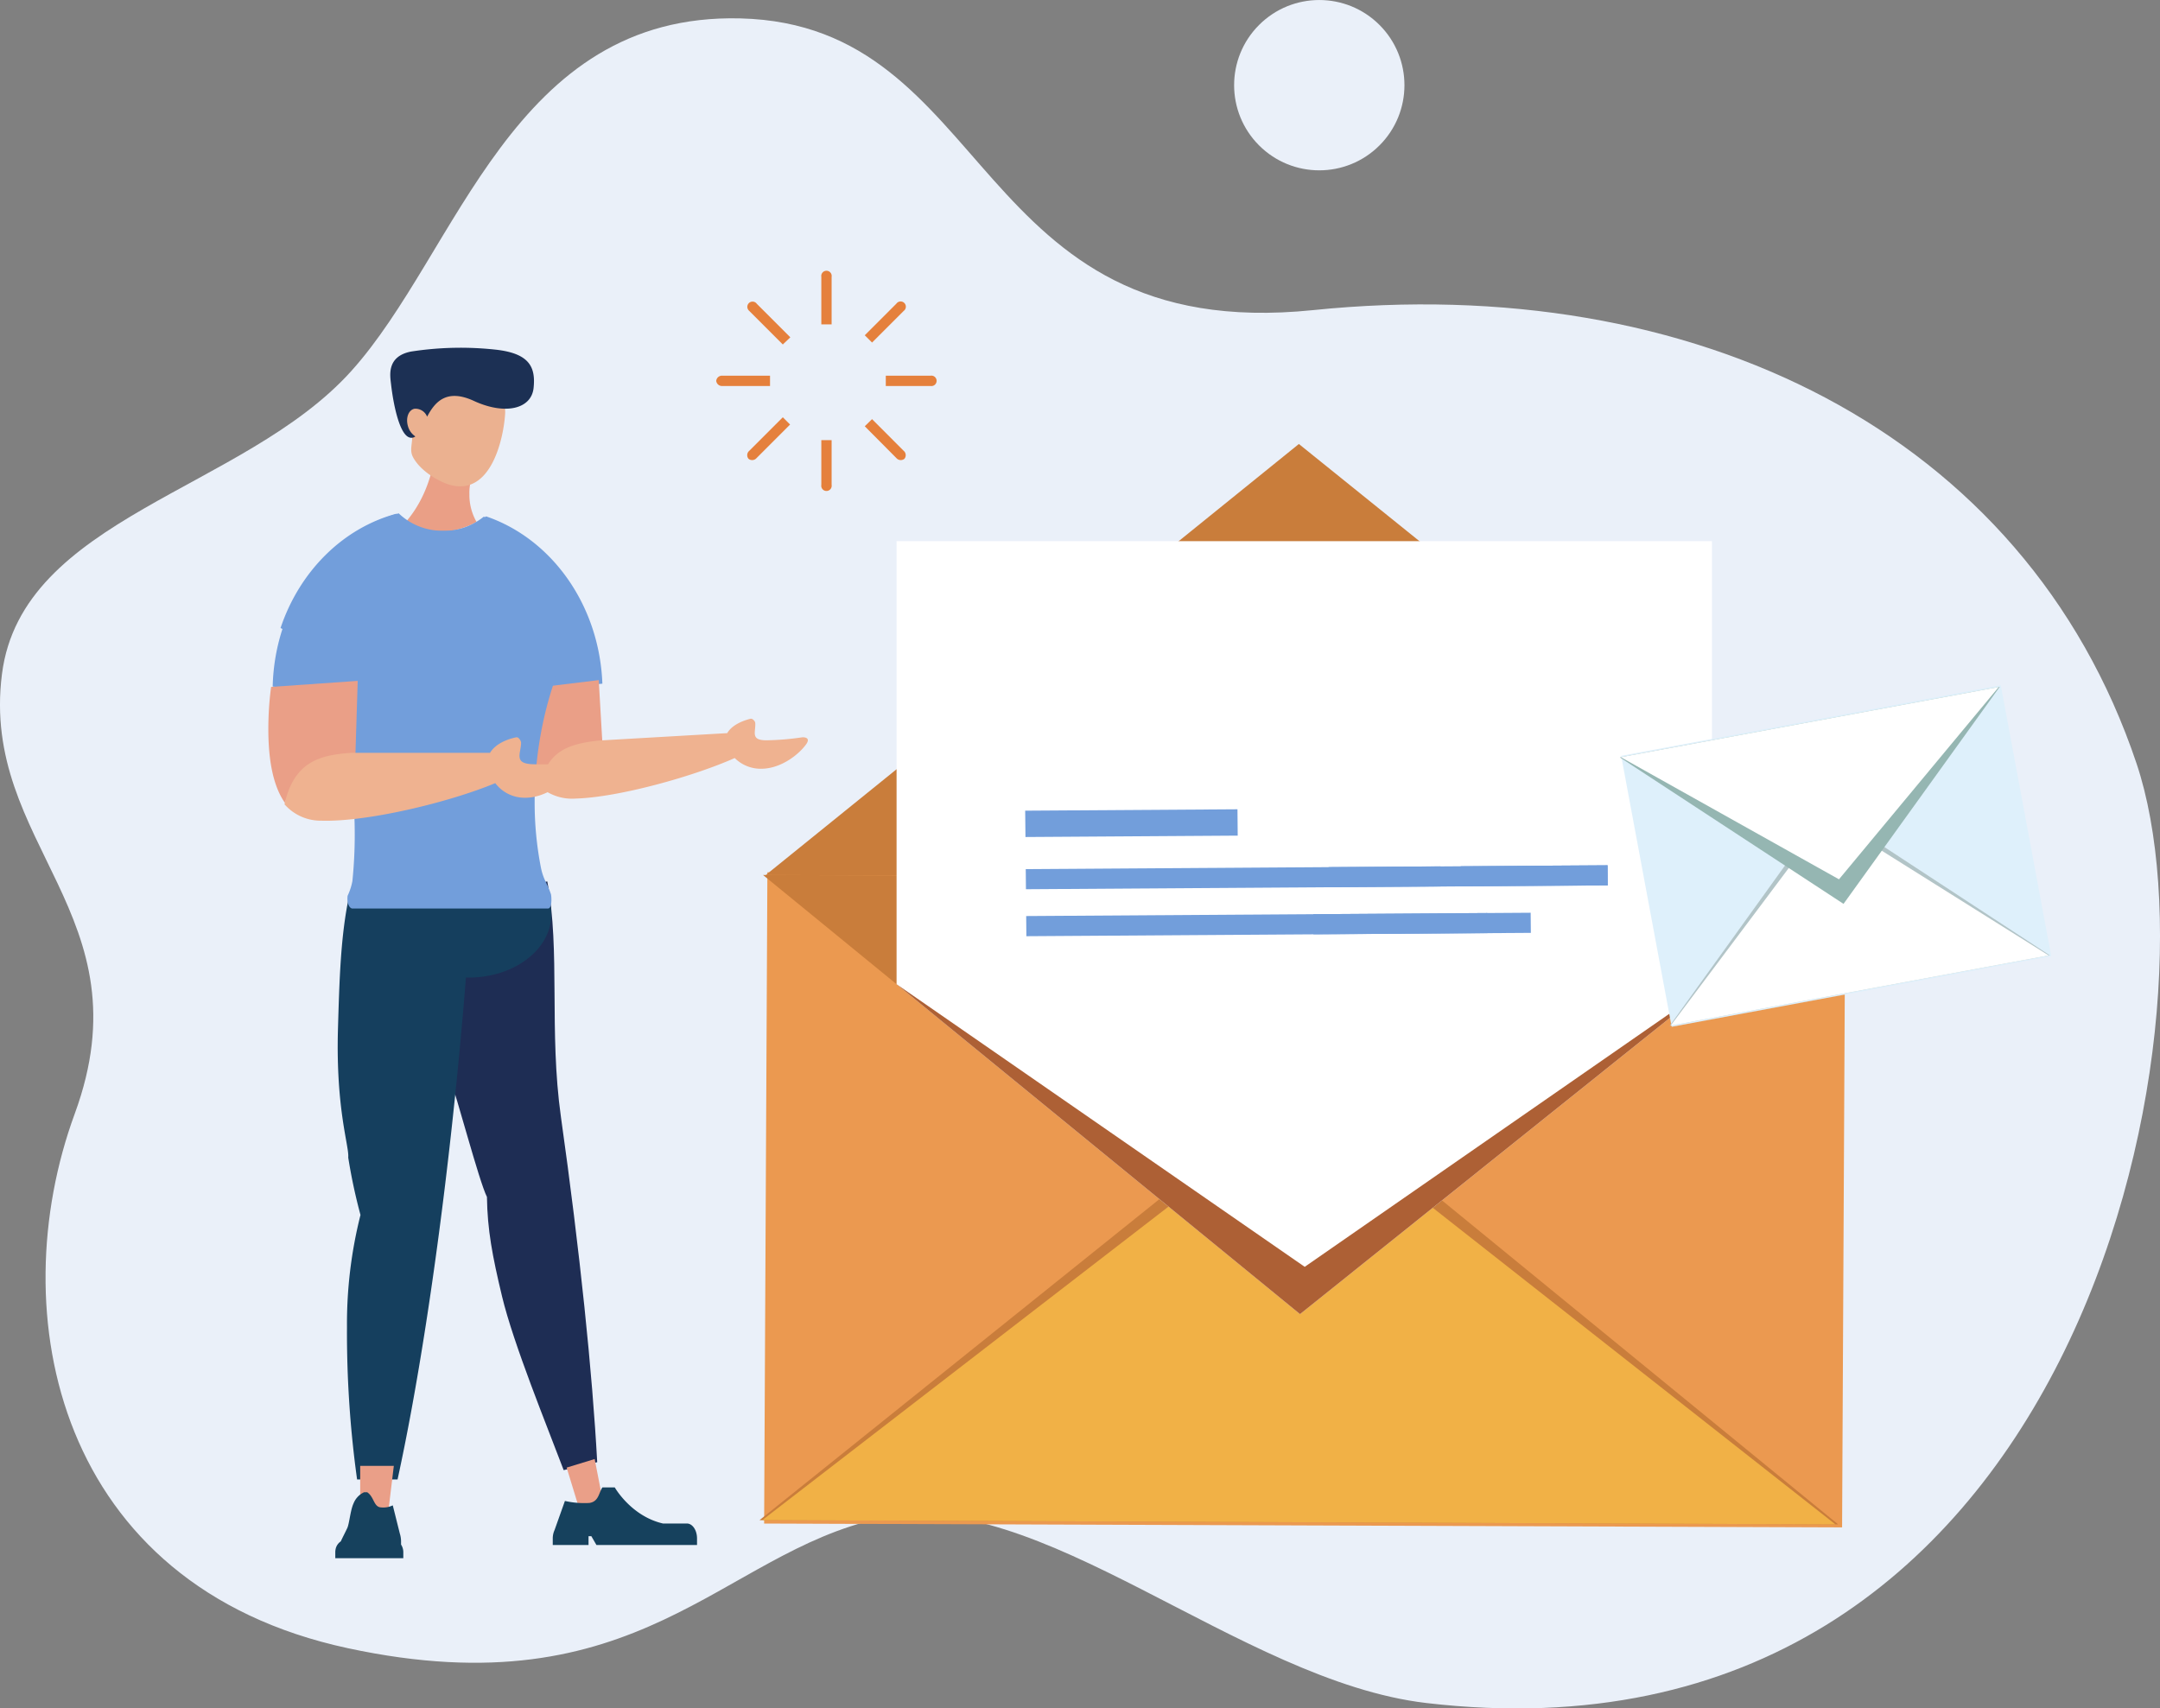 <svg xmlns="http://www.w3.org/2000/svg" viewBox="0 0 450.95 356.7"><rect x="0" y="0" width="450.95" height="356.7" fill="#808080" stroke="none"/><defs><style>.cls-1{fill:#eaf0f9;}.cls-2{fill:#eb9950;}.cls-3{fill:#c97d3b;}.cls-4{fill:#f1b146;}.cls-5{fill:#fff;}.cls-6{fill:#ad6035;}.cls-7{fill:#729edb;}.cls-8{fill:#1e2d54;}.cls-9{fill:#153f5e;}.cls-10{fill:#ea9f88;}.cls-11{fill:#16415d;}.cls-12{fill:#ea9f86;}.cls-13{fill:#ebb190;}.cls-14{fill:#1c3054;}.cls-15{fill:#ea9f87;}.cls-16{fill:#efb290;}.cls-17{fill:#def0fb;}.cls-18{fill:#b2c4c7;}.cls-19{fill:#95b6b2;}.cls-20{fill:#e5803c;}</style></defs><g id="Слой_2" data-name="Слой 2"><g id="Layer_1" data-name="Layer 1"><path class="cls-1" d="M446.05,159.4c18.46,55-11.87,212.13-148.27,196.17-39.14-4.58-81.19-45.82-114.25-38.52s-50.1,40.16-110.93,27.07-72.26-70-57-111.57S-4.14,176.44.41,140.73c4.17-32.67,50.45-38.31,72.91-63.24S106.81,2.66,154.56,3.84c53.19,1.31,47.8,68.26,119.57,60.91C353.43,56.63,422.76,90.09,446.05,159.4Z"/><polygon class="cls-2" points="160.21 182.12 385.26 182.93 384.58 318.9 159.53 318.1 160.21 182.12"/><polygon class="cls-3" points="158.56 317.39 271.66 226.6 383.77 318.28 158.56 317.39"/><polygon class="cls-4" points="159.13 317.39 271.64 230.56 383.2 318.28 159.13 317.39"/><polygon class="cls-3" points="159.3 182.69 271.41 274.37 384.5 183.59 159.3 182.69"/><polygon class="cls-3" points="159.87 182.69 271.17 92.7 383.93 183.59 159.87 182.69"/><polygon class="cls-5" points="357.41 112.99 187.18 112.99 187.18 205.49 271.41 274.37 357.41 205.49 357.41 112.99"/><polygon class="cls-6" points="272.39 264.5 187.18 205.49 271.41 274.37 357.41 205.49 272.39 264.5"/><polygon class="cls-7" points="258.4 174.47 214.09 174.76 214.03 169.26 258.35 168.97 258.4 174.47"/><polygon class="cls-7" points="335.65 184.86 214.19 185.66 214.15 181.46 335.62 180.66 335.65 184.86"/><polygon class="cls-7" points="300.77 185.09 277.42 185.25 277.38 181.04 300.73 180.89 300.77 185.09"/><polygon class="cls-7" points="335.65 184.86 304.99 185.06 304.95 180.86 335.62 180.66 335.65 184.86"/><polygon class="cls-7" points="310.54 194.83 214.28 195.47 214.24 191.26 310.51 190.63 310.54 194.83"/><polygon class="cls-7" points="319.6 194.77 274.22 195.07 274.18 190.87 319.56 190.57 319.6 194.77"/><path class="cls-8" d="M88,188.91c.49,8.29.1,10.65,2.37,21.17,3.51,16.29,3.11,12.45,3.45,14.74,1.55,4,6.15,21.7,7.84,25.09.1,6.89,1.13,12.31,3.14,20.71,2.39,10,9.36,27,12.88,36.33l7-1.66c-1-18.56-3.61-44-7.57-72.06-2.53-18-.09-34.62-2.85-49.19Z"/><path class="cls-9" d="M72.86,187.18c-1.73,8.17-2,17.16-2.31,27.91-.44,16.67,2.39,24.28,2.15,26.58a115.61,115.61,0,0,0,2.56,12,92.73,92.73,0,0,0-2.82,23.38,222.82,222.82,0,0,0,2.11,31.84H83c4-18.29,8-43.67,11.13-71.85,2-18.06,3.46-35,4.28-49.86Z"/><ellipse class="cls-9" cx="97.84" cy="190.94" rx="17.25" ry="13.17"/><polygon class="cls-10" points="81.16 314.85 75.2 314.85 75.2 306.06 82.22 306.06 81.16 314.85"/><path class="cls-11" d="M83.73,322.49v-.61a5.52,5.52,0,0,0-.26-1.7L82,314.3a4.55,4.55,0,0,1-2.68.4c-1.32-.28-1.25-2.19-2.65-3.13H76a4.3,4.3,0,0,0-2.2,2.35c-.65,1.39-.87,4.19-1.29,5.1s-1,2-1.36,2.8a2.61,2.61,0,0,0-1,1.3c-.5,0-.61,0,0,0a3.18,3.18,0,0,0-.15.93v1.28H84.2v-1.28A2.92,2.92,0,0,0,83.73,322.49Zm-5.09-1.06v0h-.41v0Z"/><polygon class="cls-10" points="125.84 313.3 120.87 314.82 118.3 306.42 124.15 304.63 125.84 313.3"/><path class="cls-11" d="M115.78,319.45l2.16-6.07a18.22,18.22,0,0,0,5.12.42c1.94-.3,1.93-2.07,2.7-3.24h2.59s3.4,6,10.06,7.53h5c1.16,0,2.11,1.4,2.11,3.11v1.38h-21l-1.06-1.84h-.59v1.84h-7.47V321.2A4.21,4.21,0,0,1,115.78,319.45Z"/><path class="cls-12" d="M84.29,109.45a16.61,16.61,0,0,0,15.2-.48A11.3,11.3,0,0,1,98,103.22,10.34,10.34,0,0,1,100.62,96V92.24H91.08C90.66,99.24,88.09,105.37,84.29,109.45Z"/><path class="cls-13" d="M105.45,86.53c.4-5.46-5.55-6.09-9.93-6.41-2.81-.21-5.36,0-7.2,2.79-.46-.67-1.48.51-2.2.48-1.49,0-2.42.41-2.5,2.51s.73,5,2.22,5.1a.75.75,0,0,0,.21,0c.06,1.71-.58,3,.16,4.42,1.44,2.75,5.05,5,7.65,5.79C102.36,103.64,105.06,92,105.45,86.53Z"/><path class="cls-14" d="M111.4,81c.46-4.4-.9-7.22-7.94-8a67.58,67.58,0,0,0-17.64.4c-5.11,1-4.39,5-4.19,6.73.48,4.26,1.75,10.53,3.83,11.2a1.29,1.29,0,0,0,1.25-.21,3.8,3.8,0,0,1-1.56-2.21c-.46-1.68.13-3.27,1.34-3.56A2.61,2.61,0,0,1,89.17,87c1.59-3,4-6,9.86-3.25C105.48,86.69,110.94,85.4,111.4,81Z"/><path class="cls-7" d="M88.1,144.74a347.69,347.69,0,0,0,37.66-2c-.63-16.49-10.64-30.28-24.28-34.93a13.49,13.49,0,0,1-8.81,3,13.12,13.12,0,0,1-9.43-3.63c-14.82,4-25.9,18.6-26.31,36.17C66.7,144.28,77.19,144.74,88.1,144.74Z"/><path class="cls-15" d="M125,142l.75,12.9c-7,1.66-11.44,4.59-12.93,9.13-2.64-2.89-4.14-7.73-4.54-14.53a47.53,47.53,0,0,1,0-5.47Z"/><path class="cls-16" d="M112.79,164.32c1.21-7.55,6-9,12.16-9.7h0l26.88-1.55c.73-1.32,2.52-2.42,4.85-3,.43-.11,1,.52,1,.93.11,1.9-1.11,3.67,2.61,3.56a56,56,0,0,0,7-.59c.46-.09,2-.06,1.08,1.33-1.52,2.19-5.2,5.08-9.18,5.2a7.7,7.7,0,0,1-5.8-2.23c-8.6,3.84-24.28,8.21-33.18,8.46A10.24,10.24,0,0,1,112.79,164.32Z"/><path class="cls-7" d="M73.57,189.69h40.82c.94,0,.75-2.61.63-3-.79-2.35-1.59-3-2.11-5.64a70.73,70.73,0,0,1-1.29-13.66c0-15.39,4.63-29.93,10.71-38.51-4-10-11.8-17.73-21.34-21a13.49,13.49,0,0,1-8.81,3,13.11,13.11,0,0,1-9.43-3.62c-11.18,3-20.23,12.06-24.18,23.87,8.82,3.89,15.49,21.71,15.49,43.12a95.52,95.52,0,0,1-.49,9.72,12.5,12.5,0,0,1-1,3.06C72.35,188.8,73.08,189.69,73.57,189.69Z"/><path class="cls-15" d="M74.68,142.16l-.48,15.45c-7.62,1.5-12.69,4.69-14.73,10q-3.81-5.44-3.41-17.66a65.33,65.33,0,0,1,.54-6.53Z"/><path class="cls-16" d="M59.4,167.93c2-8.93,7.35-10.3,14-10.75h28.91c.91-1.54,2.93-2.72,5.48-3.24.47-.09,1,.69,1,1.19-.07,2.27-1.56,4.3,2.43,4.43a56.22,56.22,0,0,0,7.51-.24c.5-.07,2.18.07,1,1.66-1.84,2.52-6,5.71-10.33,5.58a7.66,7.66,0,0,1-6-3.05c-9.58,4-26.78,8.14-36.32,7.84A10.05,10.05,0,0,1,59.4,167.93Z"/><circle class="cls-1" cx="275.43" cy="17.78" r="17.78" transform="translate(68.1 199.97) rotate(-45)"/><rect class="cls-17" x="343.04" y="149.97" width="80.61" height="57.54" transform="translate(-26.24 73.19) rotate(-10.55)"/><polygon class="cls-18" points="348.59 214.17 381.19 168.85 427.9 199.44 348.59 214.17"/><polygon class="cls-5" points="348.79 214.13 381.5 170.49 427.7 199.48 348.79 214.13"/><polygon class="cls-19" points="338.18 158.13 384.88 188.72 417.49 143.4 338.18 158.13"/><polygon class="cls-5" points="338.38 158.09 383.93 183.59 417.28 143.44 338.38 158.09"/><path class="cls-20" d="M171.47,57.8v9.93h2.15V57.8a1.09,1.09,0,1,0-2.15,0Z"/><path class="cls-20" d="M171.47,101.24a1.09,1.09,0,1,0,2.15,0V91.9h-2.15Z"/><path class="cls-20" d="M149.53,79.52a1.2,1.2,0,0,0,1.29,1.07h9.94V78.44h-9.94A1.2,1.2,0,0,0,149.53,79.52Z"/><path class="cls-20" d="M194.27,78.44h-9.34v2.15h9.34a1.09,1.09,0,1,0,0-2.15Z"/><path class="cls-20" d="M156.43,64.92l7,7L165,70.43l-7-7a1.09,1.09,0,1,0-1.52,1.52Z"/><path class="cls-20" d="M187.14,95.64a1.21,1.21,0,0,0,1.68.15,1.19,1.19,0,0,0-.16-1.67l-6.6-6.61L180.54,89Z"/><path class="cls-20" d="M156.27,95.79a1.21,1.21,0,0,0,1.68-.15l7-7-1.52-1.52-7,7A1.19,1.19,0,0,0,156.27,95.79Z"/><path class="cls-20" d="M187.14,63.4l-6.6,6.6,1.52,1.52,6.6-6.6a1.09,1.09,0,1,0-1.52-1.52Z"/></g></g></svg>